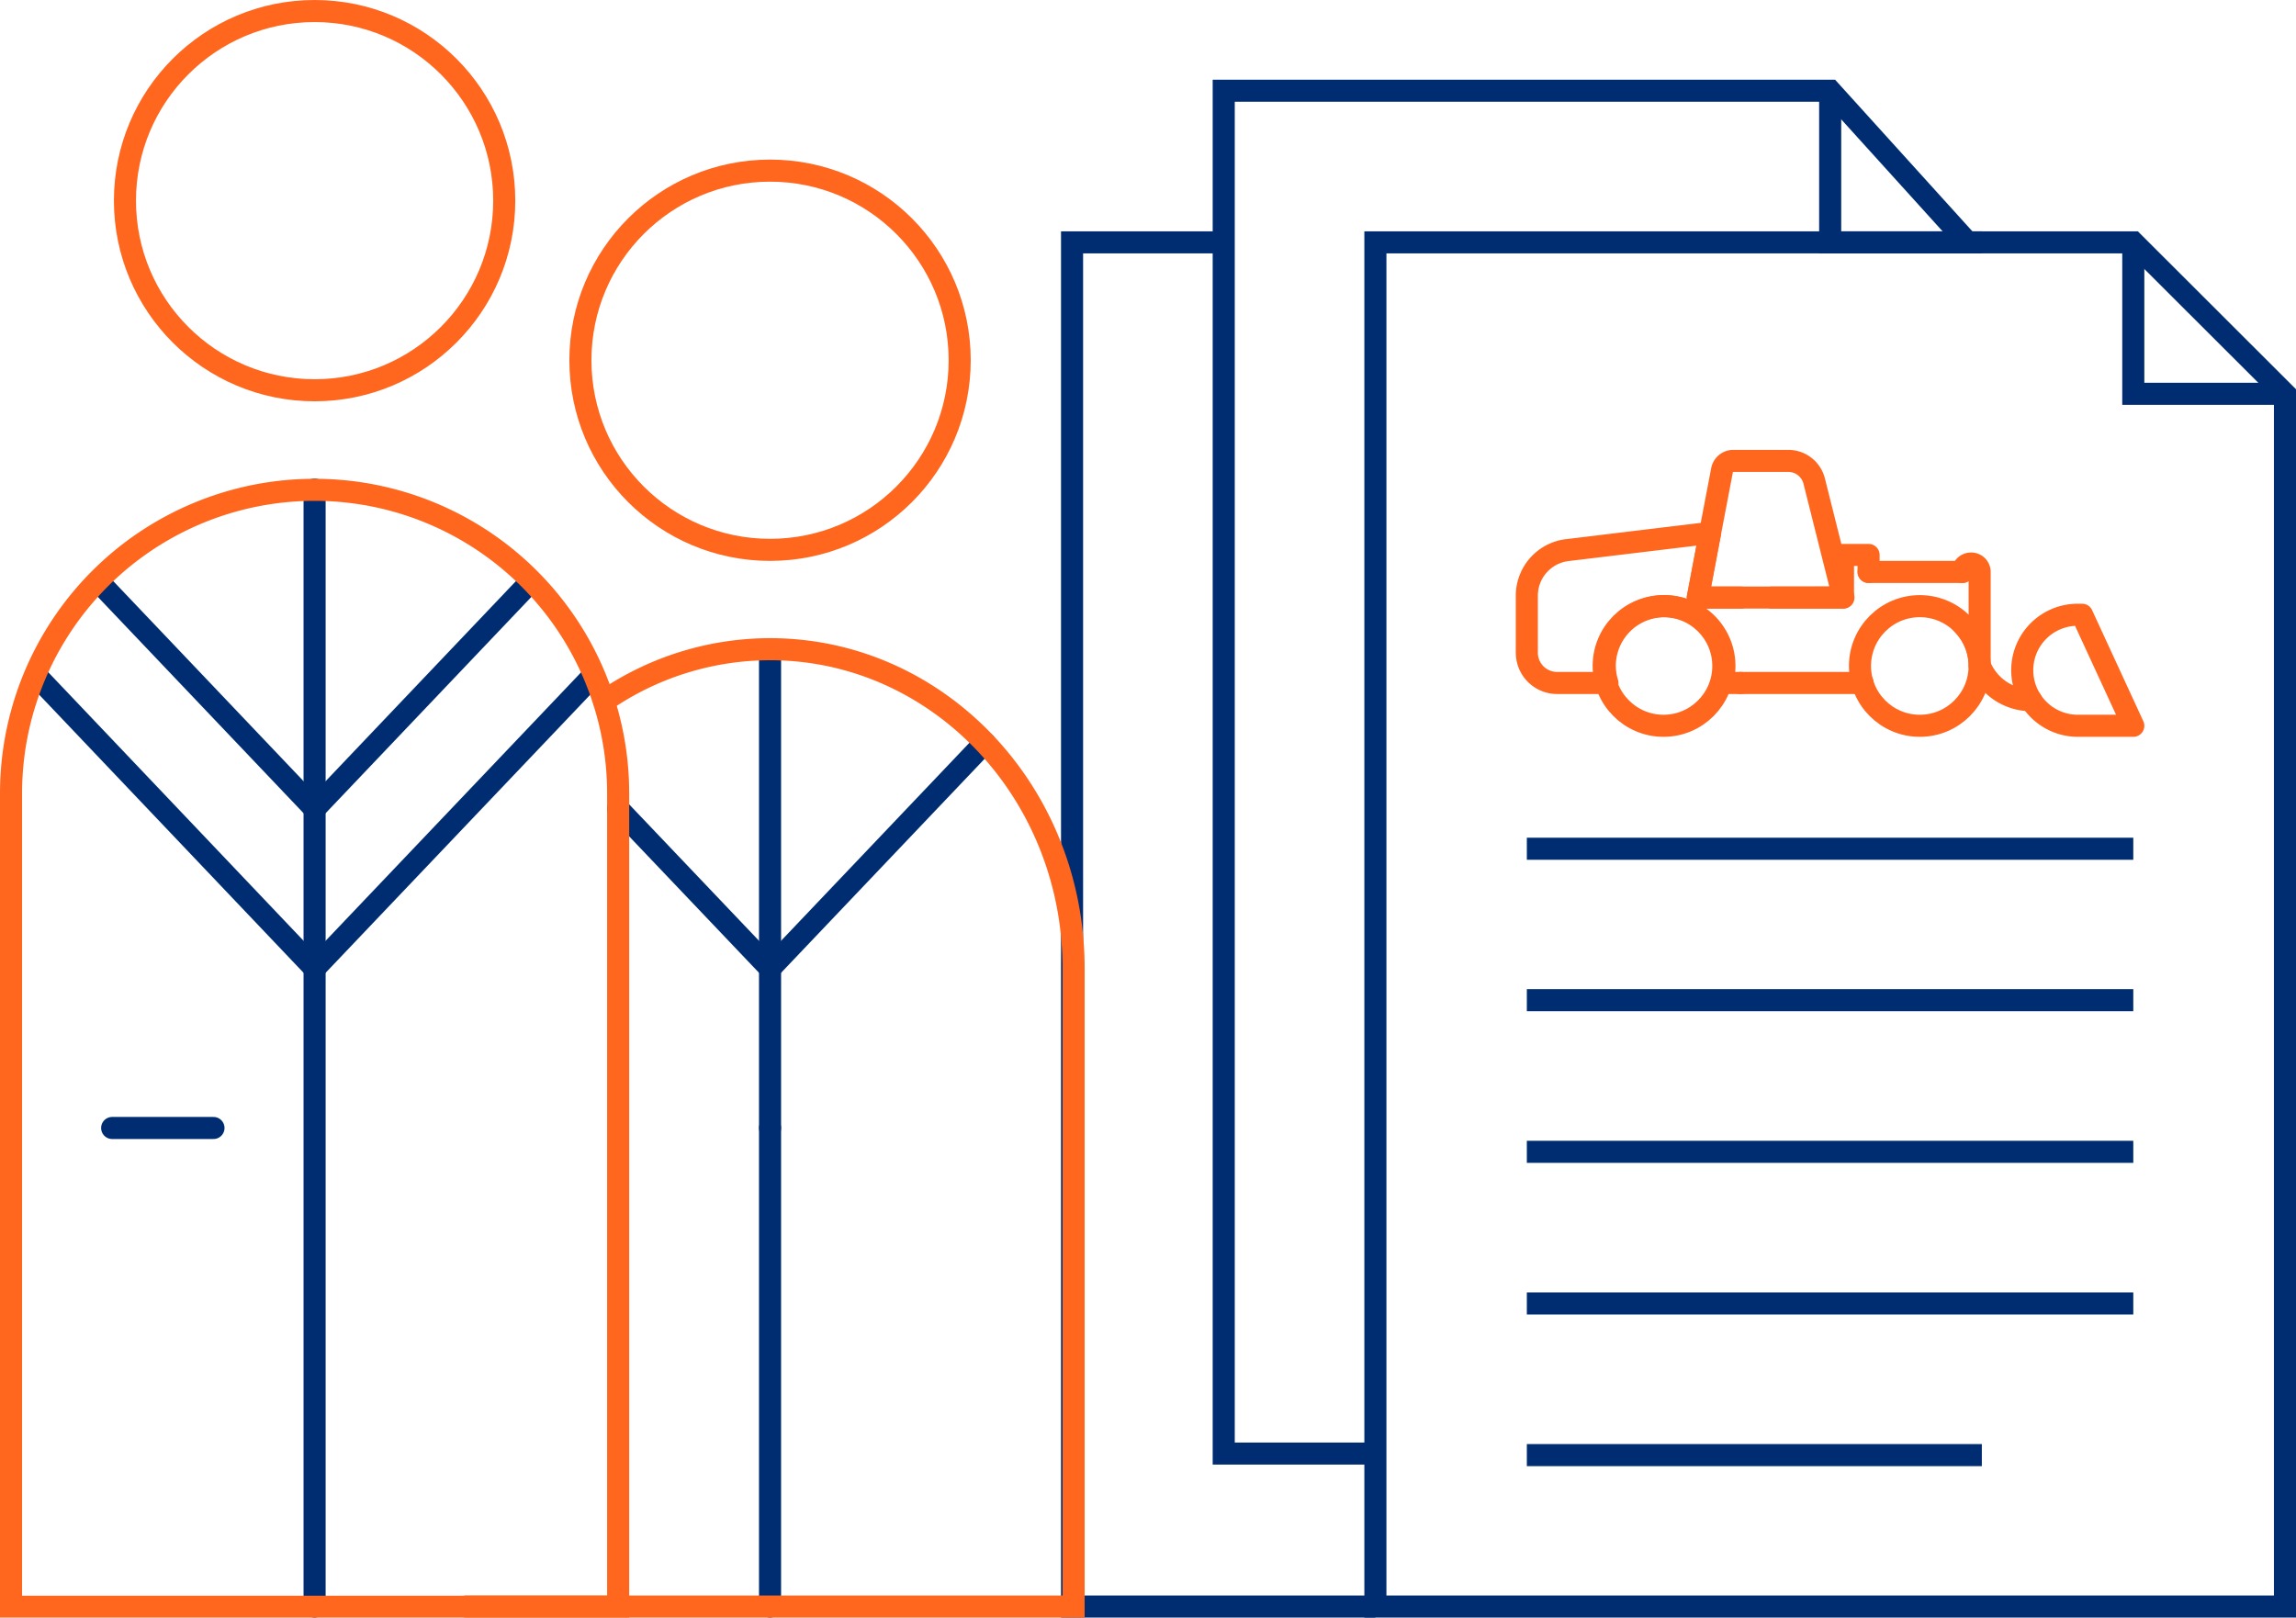 <svg xmlns="http://www.w3.org/2000/svg" viewBox="0 0 104 73.28"><defs><style>.cls-1,.cls-3,.cls-4,.cls-5,.cls-6{fill:none;}.cls-1,.cls-2,.cls-4{stroke:#002d72;}.cls-1,.cls-2,.cls-4,.cls-5,.cls-6{stroke-miterlimit:10;}.cls-2{fill:#fff;}.cls-3,.cls-5,.cls-6{stroke:#ff671f;}.cls-3,.cls-4,.cls-5{stroke-linecap:round;}.cls-3{stroke-linejoin:round;}.cls-6{stroke-linecap:square;}</style></defs><g id="Слой_2" data-name="Слой 2"><g id="Layer_1" data-name="Layer 1"><polygon class="cls-1" points="96.63 10.98 62.3 10.98 62.3 72.78 103.5 72.78 103.5 17.84 96.63 10.98"/><polyline class="cls-1" points="103.5 17.84 96.63 17.84 96.63 10.98"/><polyline class="cls-1" points="89.77 10.98 82.9 10.98 82.9 4.11"/><polyline class="cls-1" points="62.3 65.85 55.43 65.85 55.43 4.11 82.9 4.11 89.12 10.98"/><polyline class="cls-1" points="62.3 72.78 48.56 72.78 48.56 10.98 55.43 10.98"/><line class="cls-2" x1="69.16" y1="38.45" x2="96.63" y2="38.45"/><line class="cls-2" x1="69.16" y1="45.31" x2="96.63" y2="45.31"/><line class="cls-2" x1="69.16" y1="52.18" x2="96.63" y2="52.18"/><line class="cls-2" x1="69.16" y1="59.05" x2="96.63" y2="59.05"/><line class="cls-2" x1="69.16" y1="65.92" x2="89.77" y2="65.92"/><circle class="cls-3" cx="86.96" cy="30.17" r="2.71"/><circle class="cls-3" cx="75.35" cy="30.17" r="2.71"/><path class="cls-3" d="M78.49,20.88H81a1.21,1.21,0,0,1,1.18.93l1.32,5.26H76.9L78,21.31A.52.52,0,0,1,78.49,20.88Z"/><path class="cls-3" d="M78.84,30.94H78a2.76,2.76,0,0,0,.11-.77,2.71,2.71,0,0,0-5.42,0,2.76,2.76,0,0,0,.12.77H70.53a1.37,1.37,0,0,1-1.37-1.37v-.95h0V27A2.08,2.08,0,0,1,71,24.92l6.46-.78-.55,2.93h1.94"/><polyline class="cls-3" points="80.26 27.07 83.48 27.07 83.48 25.14 84.64 25.14 84.64 25.91"/><line class="cls-3" x1="84.64" y1="25.91" x2="88.89" y2="25.91"/><path class="cls-3" d="M94.31,27.85h-.19a2.51,2.51,0,0,0-2.52,2.51h0a2.52,2.52,0,0,0,2.52,2.52h2.51Z"/><path class="cls-3" d="M92,31.72h0a2.5,2.5,0,0,1-2.24-1.39l-.08-.16"/><path class="cls-3" d="M88.89,25.91a.39.39,0,0,1,.39-.38h0a.38.38,0,0,1,.39.38v4.26a2.71,2.71,0,0,0-.78-1.9"/><line class="cls-3" x1="84.37" y1="30.94" x2="78.84" y2="30.94"/><line class="cls-4" x1="34.88" y1="29.41" x2="34.88" y2="51.1"/><line class="cls-4" x1="34.88" y1="51.1" x2="34.88" y2="72.78"/><polyline class="cls-4" points="44.6 33.65 34.88 43.87 28 36.64"/><path class="cls-5" d="M21.13,72.78h27.5V43.87c0-8-6.16-14.46-13.75-14.46h0a13.25,13.25,0,0,0-7.52,2.35"/><line class="cls-4" x1="14.25" y1="22.18" x2="14.25" y2="43.87"/><line class="cls-4" x1="14.25" y1="43.87" x2="14.25" y2="72.78"/><polyline class="cls-4" points="23.97 26.42 14.25 36.64 4.53 26.42"/><polyline class="cls-4" points="26.79 30.69 14.25 43.87 1.73 30.7"/><path class="cls-6" d="M.5,22.18H28a0,0,0,0,1,0,0V59A13.75,13.75,0,0,1,14.25,72.78h0A13.75,13.75,0,0,1,.5,59V22.18A0,0,0,0,1,.5,22.18Z" transform="translate(28.5 94.97) rotate(-180)"/><circle class="cls-6" cx="14.25" cy="9.09" r="8.59"/><circle class="cls-6" cx="34.88" cy="16.32" r="8.59"/><line class="cls-4" x1="9.67" y1="51.1" x2="5.08" y2="51.1"/></g></g></svg>